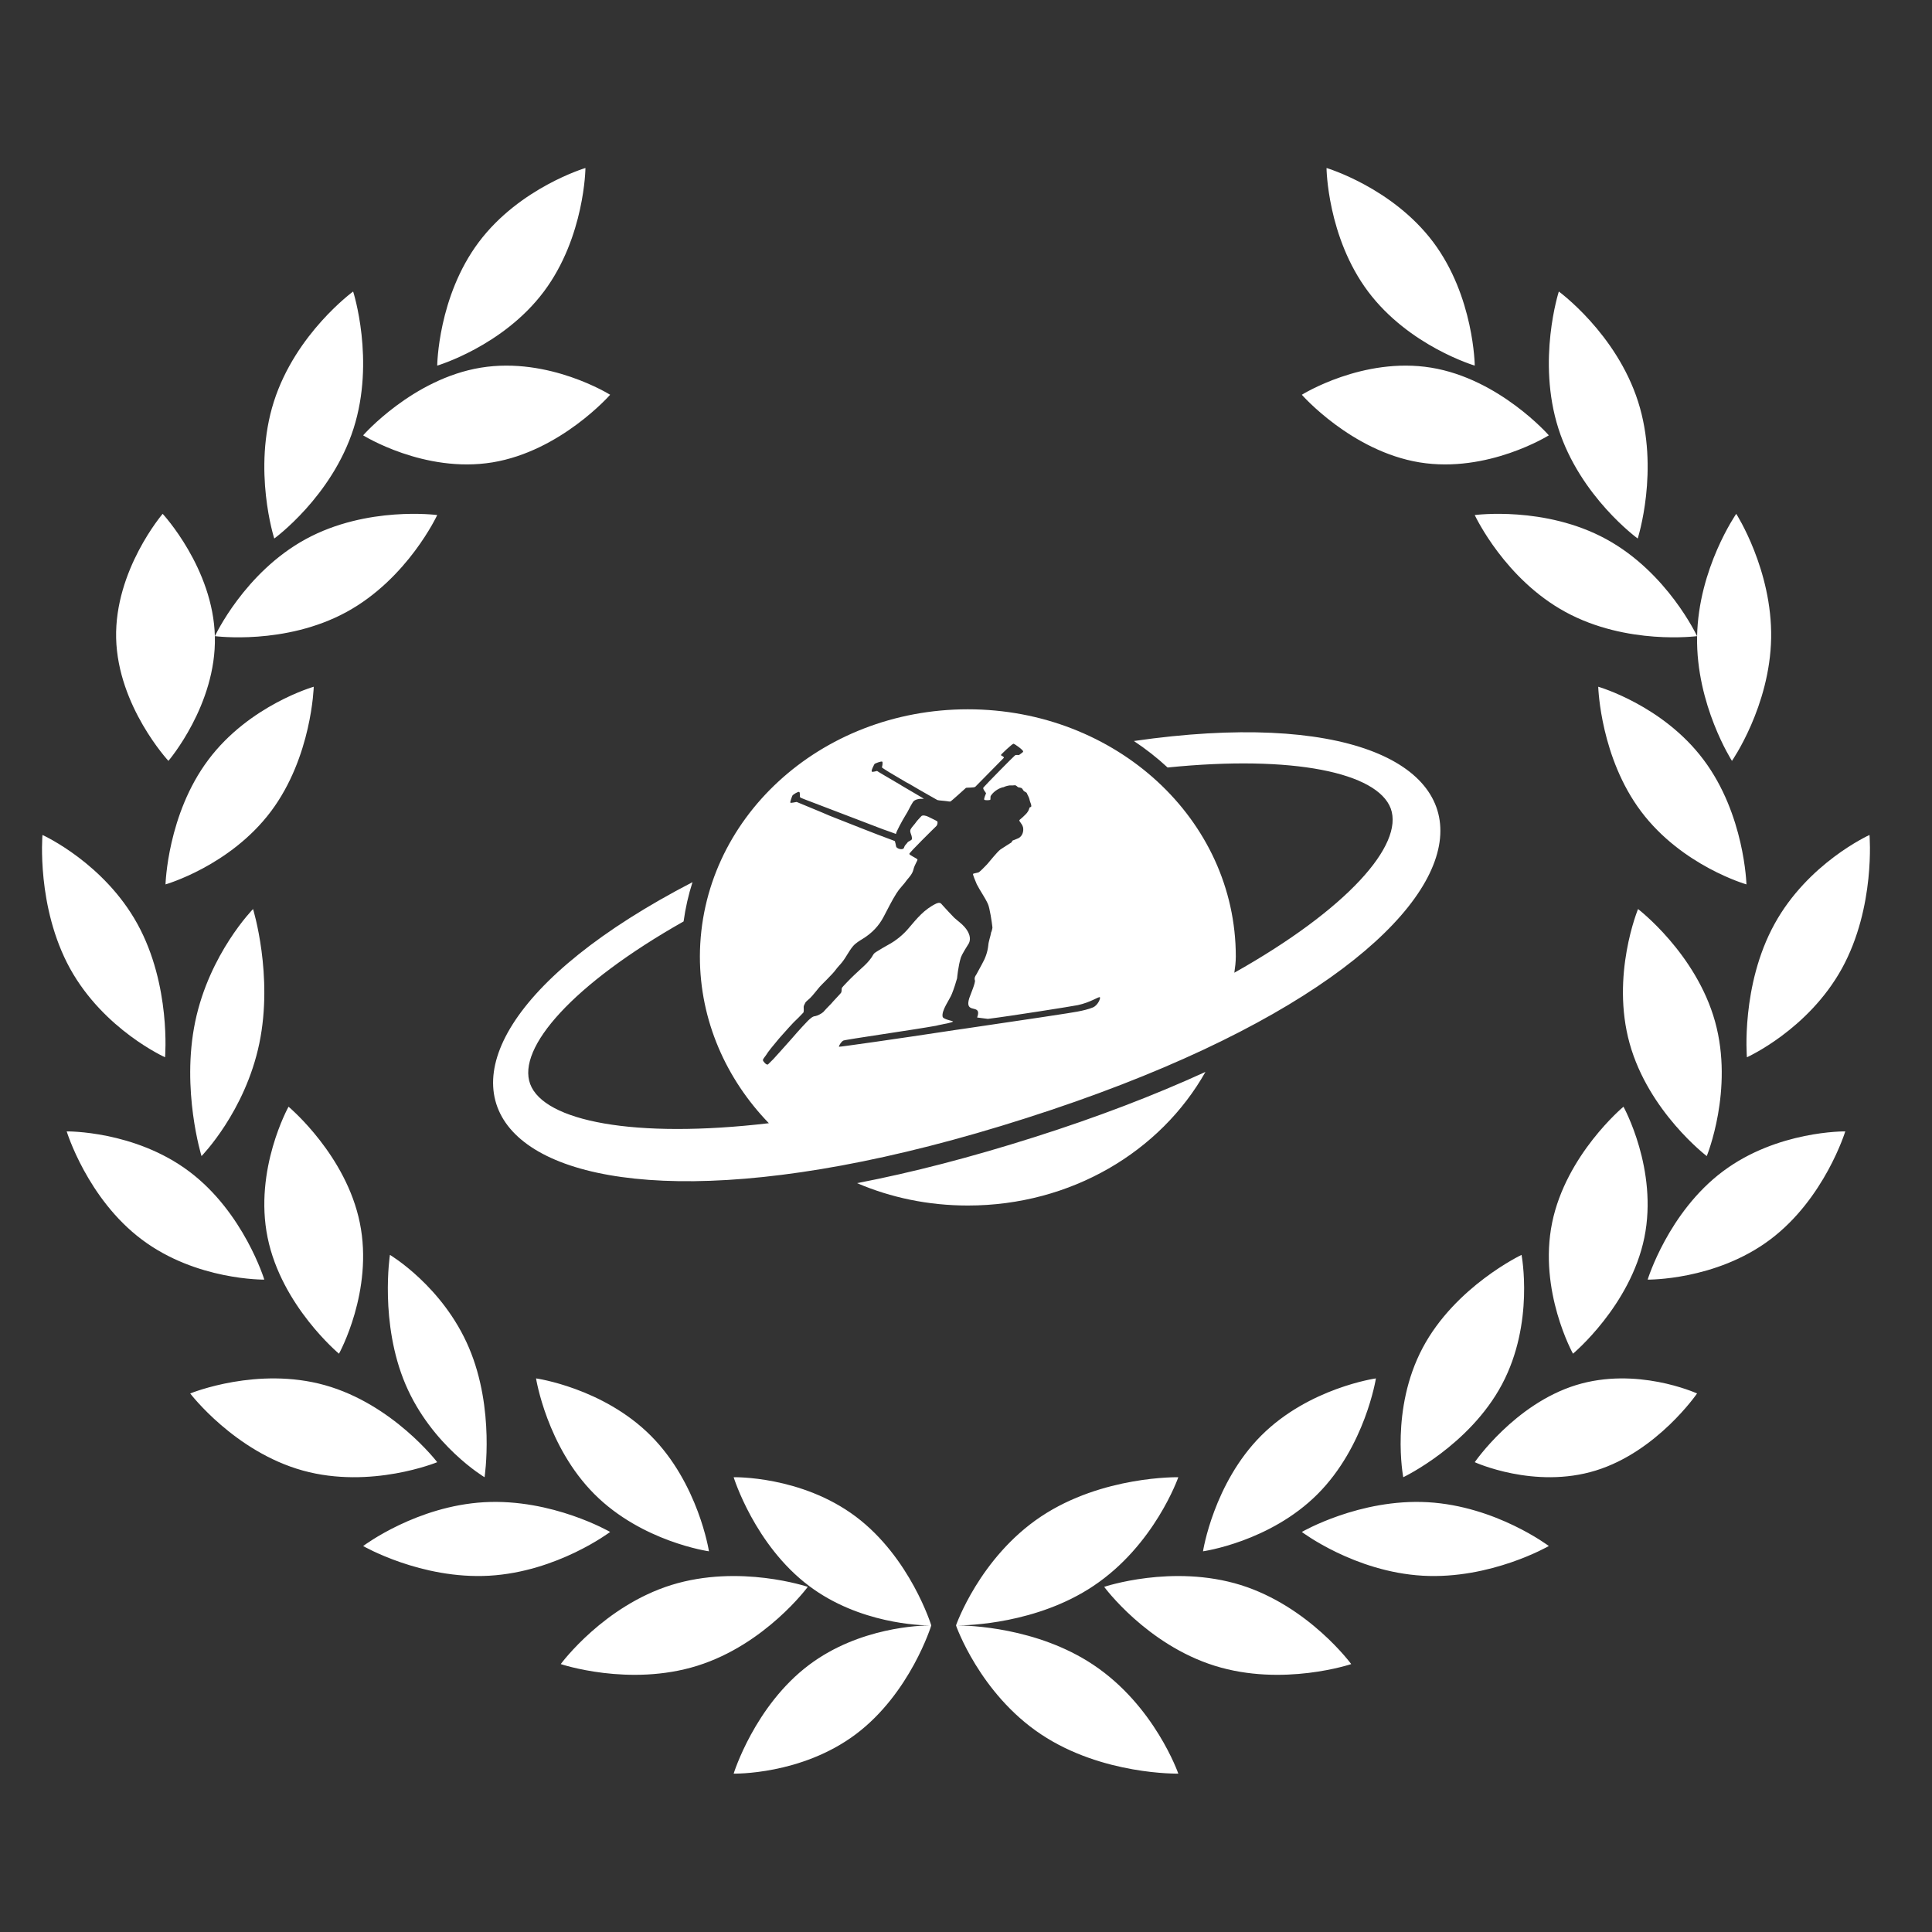 <svg width="46" height="46" fill="none" xmlns="http://www.w3.org/2000/svg"><rect width="100%" height="100%" fill="#333333" stroke="none"/><path fill-rule="evenodd" clip-rule="evenodd" d="M24.13 17.708C24.103 17.708 23.83 17.962 23.83 17.979C23.83 17.987 23.918 18.02 23.9 18.044C23.874 18.069 23.247 18.709 23.221 18.733C23.194 18.758 23.018 18.75 23 18.758C22.983 18.774 22.656 19.069 22.638 19.078C22.612 19.094 22.594 19.078 22.488 19.069C22.383 19.061 22.321 19.053 22.312 19.045C22.285 19.028 21.959 18.848 21.641 18.659L21.579 18.627C21.271 18.446 20.988 18.282 20.997 18.266C21.006 18.258 21.024 18.151 21.006 18.135C20.988 18.118 20.829 18.176 20.821 18.192C20.812 18.208 20.732 18.356 20.759 18.372C20.776 18.389 20.873 18.356 20.882 18.356C20.9 18.372 21.156 18.52 21.421 18.676L21.474 18.709C21.747 18.872 22.012 19.02 21.994 19.02C21.906 19.012 21.782 19.028 21.738 19.094C21.668 19.201 21.624 19.315 21.553 19.422C21.482 19.537 21.332 19.815 21.332 19.856C21.262 19.832 21.094 19.766 21.015 19.742C20.494 19.545 19.691 19.233 19.171 19.037C19.109 19.012 19.056 18.995 19.047 18.979C19.038 18.963 19.056 18.872 19.029 18.856C19.003 18.84 18.879 18.922 18.87 18.938C18.862 18.946 18.809 19.094 18.817 19.11C18.826 19.127 18.95 19.094 18.968 19.094C19.162 19.176 19.568 19.34 19.753 19.422C20.194 19.594 20.821 19.848 21.271 20.012C21.306 20.029 21.306 20.012 21.315 20.061C21.324 20.078 21.332 20.151 21.341 20.168C21.385 20.225 21.518 20.242 21.526 20.176C21.544 20.119 21.579 20.102 21.606 20.061C21.624 20.029 21.703 20.012 21.712 19.979C21.721 19.865 21.632 19.807 21.694 19.725C21.712 19.692 21.782 19.619 21.809 19.578C21.835 19.537 21.897 19.479 21.932 19.438C21.959 19.397 22.056 19.422 22.1 19.446C22.162 19.479 22.259 19.52 22.312 19.553C22.329 19.561 22.329 19.627 22.294 19.668C22.259 19.701 21.641 20.307 21.65 20.332C21.659 20.365 21.835 20.439 21.844 20.463C21.853 20.488 21.774 20.586 21.747 20.709C21.721 20.807 21.659 20.873 21.597 20.947C21.579 20.971 21.553 21.004 21.535 21.029L21.465 21.111C21.421 21.16 21.377 21.217 21.341 21.275C21.227 21.455 21.138 21.644 21.041 21.824C20.927 22.045 20.759 22.218 20.547 22.349C20.468 22.398 20.371 22.455 20.309 22.529C20.212 22.644 20.15 22.783 20.053 22.906C20.009 22.964 19.947 23.021 19.894 23.095C19.832 23.185 19.55 23.456 19.515 23.497C19.471 23.546 19.347 23.71 19.285 23.767C19.259 23.792 19.197 23.841 19.179 23.866C19.162 23.898 19.135 23.948 19.135 23.972C19.135 23.997 19.144 24.095 19.126 24.111C19.065 24.177 18.959 24.284 18.897 24.341C18.879 24.358 18.729 24.521 18.57 24.702L18.535 24.743C18.412 24.89 18.288 25.038 18.235 25.128C18.209 25.169 18.165 25.21 18.165 25.243C18.165 25.267 18.253 25.374 18.288 25.341C18.306 25.325 18.403 25.227 18.412 25.218C18.473 25.153 18.641 24.964 18.809 24.776L18.853 24.726C19.029 24.521 19.206 24.333 19.232 24.308C19.276 24.267 19.347 24.194 19.409 24.194C19.462 24.185 19.559 24.136 19.603 24.095C19.629 24.062 19.709 23.98 19.797 23.89L19.832 23.849C19.921 23.751 20.009 23.661 20.026 23.636C20.044 23.603 20.035 23.562 20.044 23.521C20.044 23.513 20.247 23.3 20.344 23.21C20.503 23.054 20.688 22.923 20.794 22.726C20.812 22.693 20.856 22.669 20.882 22.652C20.971 22.595 21.059 22.546 21.147 22.496C21.332 22.398 21.509 22.25 21.632 22.103C21.835 21.865 22.003 21.652 22.294 21.512C22.356 21.488 22.391 21.488 22.427 21.537C22.524 21.644 22.621 21.75 22.718 21.849C22.797 21.922 22.894 21.988 22.965 22.07C23.08 22.201 23.124 22.341 23.071 22.455C23.018 22.546 22.921 22.685 22.877 22.8C22.815 22.997 22.788 23.283 22.788 23.292C22.771 23.357 22.709 23.554 22.665 23.661C22.612 23.8 22.409 24.062 22.444 24.21C22.462 24.276 22.709 24.308 22.691 24.325C22.683 24.333 22.577 24.366 22.471 24.382L22.435 24.39C22.383 24.398 22.321 24.415 22.285 24.423C21.747 24.521 20.123 24.751 20.079 24.776C20.035 24.8 19.982 24.874 19.974 24.923C19.974 24.931 21.359 24.735 22.762 24.521L22.93 24.497C24.28 24.3 25.586 24.103 25.647 24.087C25.78 24.062 25.921 24.029 26.018 23.988C26.142 23.939 26.212 23.759 26.186 23.743C26.159 23.726 25.965 23.866 25.665 23.931C25.55 23.956 24.05 24.194 23.521 24.259C23.433 24.251 23.353 24.235 23.265 24.226C23.309 24.103 23.291 24.054 23.221 24.029C23.194 24.021 23.159 24.013 23.133 24.005C23.062 23.98 23.027 23.923 23.08 23.759C23.115 23.661 23.23 23.39 23.212 23.341C23.203 23.316 23.194 23.275 23.247 23.201C23.291 23.119 23.335 23.038 23.38 22.956C23.459 22.816 23.512 22.677 23.53 22.513C23.538 22.406 23.583 22.3 23.6 22.193L23.609 22.177C23.618 22.136 23.636 22.095 23.627 22.062C23.618 21.972 23.565 21.611 23.521 21.521C23.45 21.365 23.335 21.209 23.256 21.053C23.221 20.971 23.159 20.824 23.168 20.807C23.186 20.791 23.282 20.783 23.309 20.766C23.335 20.75 23.45 20.635 23.503 20.578C23.556 20.52 23.741 20.283 23.821 20.225C23.891 20.176 23.988 20.119 24.077 20.061C24.103 20.045 24.085 20.029 24.112 20.012C24.13 20.004 24.183 19.988 24.253 19.955C24.341 19.906 24.377 19.799 24.359 19.701C24.333 19.602 24.262 19.561 24.271 19.528C24.271 19.52 24.333 19.479 24.412 19.397C24.439 19.373 24.465 19.34 24.483 19.307C24.491 19.282 24.509 19.258 24.509 19.233C24.518 19.217 24.553 19.217 24.553 19.201C24.562 19.16 24.527 19.102 24.518 19.061C24.509 19.012 24.491 18.971 24.474 18.938C24.456 18.913 24.456 18.889 24.439 18.872C24.421 18.856 24.386 18.848 24.368 18.823C24.35 18.799 24.341 18.766 24.306 18.758C24.288 18.75 24.253 18.75 24.236 18.741C24.218 18.725 24.2 18.709 24.183 18.7C24.165 18.692 24.147 18.7 24.121 18.7C24.094 18.7 24.068 18.7 24.041 18.7C23.971 18.709 23.909 18.733 23.9 18.741C23.821 18.75 23.671 18.823 23.591 18.946C23.574 18.971 23.591 19.037 23.574 19.045C23.556 19.053 23.441 19.061 23.433 19.037C23.424 19.02 23.468 18.905 23.477 18.889C23.477 18.872 23.388 18.782 23.415 18.75C23.477 18.676 24.13 18.012 24.165 17.987C24.191 17.962 24.253 17.987 24.271 17.971C24.288 17.954 24.359 17.913 24.359 17.897C24.386 17.872 24.156 17.708 24.13 17.708ZM23.044 16.888C26.565 16.888 29.424 19.504 29.424 22.775C29.424 22.906 29.407 23.038 29.389 23.16C32.071 21.652 33.43 20.119 33.113 19.25C32.795 18.397 30.792 17.971 27.8 18.274C27.553 18.044 27.28 17.831 26.997 17.643C36.942 16.208 37.313 22.505 24.439 26.62C11.564 30.744 7.69 25.563 16.488 21.004C16.391 21.308 16.32 21.619 16.276 21.939C13.638 23.431 12.305 24.948 12.623 25.809C12.949 26.694 15.102 27.12 18.306 26.743C17.291 25.694 16.664 24.3 16.664 22.775C16.673 19.504 19.523 16.888 23.044 16.888ZM28.701 25.522C27.633 27.416 25.506 28.703 23.044 28.703C22.1 28.703 21.209 28.514 20.406 28.17C21.73 27.916 23.141 27.547 24.615 27.079C26.115 26.604 27.483 26.079 28.701 25.522Z" fill="#fff"/><path fill-rule="evenodd" clip-rule="evenodd" d="M10.41 8.705C10.41 8.705 11.976 8.242 12.95 6.941L12.95 6.941C13.922 5.643 13.94 4 13.939 4C13.939 4 12.377 4.464 11.401 5.763C10.426 7.062 10.41 8.705 10.41 8.705ZM8.646 10.365C8.646 10.365 10.101 11.275 11.725 11.009C13.349 10.742 14.527 9.4 14.527 9.399C14.527 9.399 13.073 8.488 11.448 8.754C9.824 9.02 8.646 10.365 8.646 10.365ZM8.251 14.571C6.788 15.369 5.117 15.146 5.117 15.146C5.117 15.146 5.819 13.633 7.28 12.836C8.741 12.04 10.41 12.263 10.41 12.263C10.41 12.263 9.71 13.775 8.251 14.571ZM3.941 21.057C3.941 21.057 5.477 20.618 6.452 19.318C7.425 18.019 7.47 16.351 7.47 16.351C7.47 16.351 5.934 16.789 4.96 18.091C3.985 19.39 3.941 21.057 3.941 21.057ZM6.174 24.845C5.835 26.471 4.798 27.526 4.798 27.526C4.798 27.526 4.31 25.947 4.648 24.324C4.987 22.7 6.025 21.644 6.025 21.644C6.025 21.644 6.512 23.221 6.174 24.845ZM8.071 32.231C8.071 32.231 8.9 30.738 8.567 29.114L8.567 29.114C8.242 27.514 6.911 26.385 6.871 26.351L6.87 26.35C6.87 26.35 6.039 27.844 6.372 29.468C6.704 31.092 8.071 32.231 8.071 32.231ZM11.166 32.09C11.788 33.552 11.537 35.172 11.537 35.172C11.537 35.172 10.277 34.422 9.654 32.959C9.034 31.498 9.284 29.878 9.284 29.878C9.284 29.878 10.545 30.627 11.166 32.09ZM16.88 36.936C16.88 36.936 16.63 35.318 15.492 34.18C14.355 33.043 12.763 32.819 12.763 32.819C12.763 32.819 13.018 34.439 14.153 35.575C15.29 36.713 16.88 36.936 16.88 36.936ZM5.116 15.158C5.154 16.78 4.01 18.116 4.01 18.116C4.01 18.116 2.804 16.817 2.765 15.194C2.728 13.57 3.873 12.234 3.873 12.234C3.873 12.234 5.078 13.532 5.116 15.158H5.116ZM3.93 25.173C3.93 25.173 4.077 23.459 3.271 21.997C2.479 20.561 1.061 19.903 1.012 19.881L1.011 19.88C1.011 19.88 0.863 21.597 1.668 23.061C2.475 24.521 3.93 25.173 3.93 25.173ZM4.503 27.891C5.803 28.865 6.293 30.467 6.293 30.467C6.293 30.467 4.676 30.49 3.378 29.514C2.078 28.54 1.588 26.938 1.588 26.938C1.588 26.938 3.203 26.915 4.503 27.891ZM10.41 34.814C10.41 34.814 9.355 33.432 7.731 32.979L7.731 32.979C6.135 32.535 4.584 33.156 4.53 33.177C4.529 33.177 4.529 33.178 4.529 33.178C4.529 33.178 5.584 34.562 7.21 35.013C8.832 35.463 10.41 34.814 10.41 34.814ZM11.526 35.767C13.149 35.675 14.527 36.475 14.527 36.475C14.527 36.475 13.274 37.423 11.649 37.517C10.027 37.609 8.646 36.81 8.646 36.81L8.647 36.81C8.683 36.783 9.926 35.859 11.526 35.767L11.526 35.767ZM19.233 37.782C19.233 37.782 17.607 37.233 15.982 37.739L15.982 37.739C14.385 38.24 13.384 39.577 13.352 39.62L13.351 39.621C13.351 39.621 14.979 40.169 16.603 39.661C18.226 39.152 19.233 37.782 19.233 37.782ZM8.418 10.203C7.899 11.827 6.53 12.822 6.53 12.822C6.53 12.822 6.004 11.184 6.521 9.562C7.04 7.936 8.408 6.941 8.408 6.941C8.408 6.941 8.937 8.579 8.418 10.203ZM17.468 35.172C17.468 35.172 19.073 35.133 20.374 36.108C21.674 37.083 22.174 38.7 22.173 38.7L22.154 38.701L22.173 38.701C22.174 38.701 21.674 40.319 20.374 41.293C19.073 42.268 17.468 42.229 17.468 42.229C17.468 42.229 17.967 40.612 19.268 39.637C20.464 38.74 21.921 38.701 22.144 38.701C21.921 38.7 20.464 38.661 19.268 37.764C17.967 36.789 17.468 35.172 17.468 35.172ZM35.113 8.705C35.113 8.705 33.548 8.242 32.573 6.941L32.573 6.941C31.601 5.643 31.583 4 31.584 4C31.584 4 33.146 4.464 34.123 5.763C35.097 7.062 35.113 8.705 35.113 8.705ZM33.798 11.009C35.423 11.275 36.877 10.365 36.877 10.365C36.877 10.365 35.7 9.02 34.076 8.754C32.451 8.488 30.996 9.399 30.996 9.399C30.996 9.4 32.175 10.742 33.798 11.009L33.798 11.009ZM40.406 15.146C40.406 15.146 38.736 15.369 37.273 14.571C35.838 13.789 35.138 12.315 35.113 12.264L35.113 12.263C35.113 12.263 36.782 12.04 38.242 12.836C39.704 13.633 40.406 15.146 40.406 15.146ZM39.072 19.318C40.047 20.618 41.582 21.057 41.582 21.057C41.582 21.057 41.538 19.39 40.562 18.091C39.588 16.789 38.053 16.351 38.053 16.351L38.053 16.353C38.056 16.412 38.115 18.043 39.072 19.318ZM40.637 27.526C40.637 27.526 39.253 26.471 38.801 24.845L38.801 24.845C38.349 23.221 39.001 21.644 39.001 21.644C39.001 21.644 40.384 22.7 40.835 24.324C41.285 25.947 40.637 27.526 40.637 27.526ZM36.955 29.114C36.624 30.738 37.452 32.231 37.452 32.231C37.452 32.231 38.818 31.092 39.151 29.468C39.483 27.844 38.654 26.35 38.654 26.35L38.654 26.35C38.645 26.358 37.286 27.494 36.955 29.114L36.955 29.114ZM33.411 35.172C33.411 35.172 33.097 33.552 33.874 32.09C34.651 30.627 36.227 29.878 36.227 29.878C36.227 29.878 36.539 31.498 35.763 32.959C34.986 34.422 33.411 35.172 33.411 35.172ZM30.03 34.18C28.893 35.318 28.643 36.936 28.643 36.936C28.643 36.936 30.233 36.713 31.37 35.575C32.505 34.439 32.76 32.819 32.76 32.819C32.76 32.819 31.167 33.043 30.03 34.18ZM41.237 18.116C41.237 18.116 40.379 16.78 40.407 15.158C40.436 13.532 41.339 12.234 41.339 12.234C41.339 12.234 42.198 13.57 42.17 15.194C42.141 16.817 41.237 18.116 41.237 18.116ZM42.252 21.997C41.446 23.459 41.593 25.173 41.593 25.173C41.593 25.173 43.048 24.521 43.854 23.061C44.66 21.597 44.512 19.88 44.512 19.88L44.512 19.88C44.474 19.898 43.046 20.555 42.252 21.997ZM39.23 30.467C39.23 30.467 39.72 28.865 41.019 27.891C42.319 26.915 43.935 26.938 43.935 26.938C43.935 26.938 43.445 28.54 42.146 29.514C40.847 30.49 39.23 30.467 39.23 30.467ZM37.524 32.979C36.062 33.432 35.113 34.814 35.113 34.814C35.113 34.814 36.534 35.463 37.993 35.013C39.457 34.562 40.406 33.178 40.406 33.178C40.406 33.178 40.406 33.177 40.405 33.177L40.405 33.177C40.357 33.156 38.961 32.535 37.524 32.979ZM30.996 36.475C30.996 36.475 32.373 35.675 33.996 35.767C35.621 35.86 36.877 36.81 36.877 36.81C36.877 36.81 35.496 37.609 33.873 37.517C32.248 37.423 30.996 36.475 30.996 36.475ZM29.542 37.739C27.916 37.233 26.29 37.782 26.29 37.782C26.29 37.782 27.296 39.152 28.921 39.661C30.544 40.169 32.172 39.621 32.172 39.621C32.172 39.621 31.166 38.248 29.542 37.739L29.542 37.739ZM38.993 12.822C38.993 12.822 37.624 11.827 37.105 10.203C36.587 8.579 37.115 6.941 37.115 6.941C37.115 6.941 38.482 7.936 39.002 9.562C39.52 11.184 38.993 12.822 38.993 12.822ZM24.786 36.108C26.249 35.133 28.055 35.172 28.055 35.172C28.055 35.172 27.494 36.789 26.029 37.764C24.686 38.66 23.049 38.7 22.795 38.701C23.049 38.701 24.686 38.741 26.029 39.637C27.494 40.612 28.055 42.229 28.055 42.229C28.055 42.229 26.249 42.268 24.786 41.293C23.324 40.319 22.762 38.701 22.762 38.701C22.762 38.701 22.769 38.701 22.783 38.701C22.769 38.701 22.762 38.7 22.762 38.7C22.762 38.7 23.324 37.083 24.786 36.108Z" fill="#fff"/></svg>